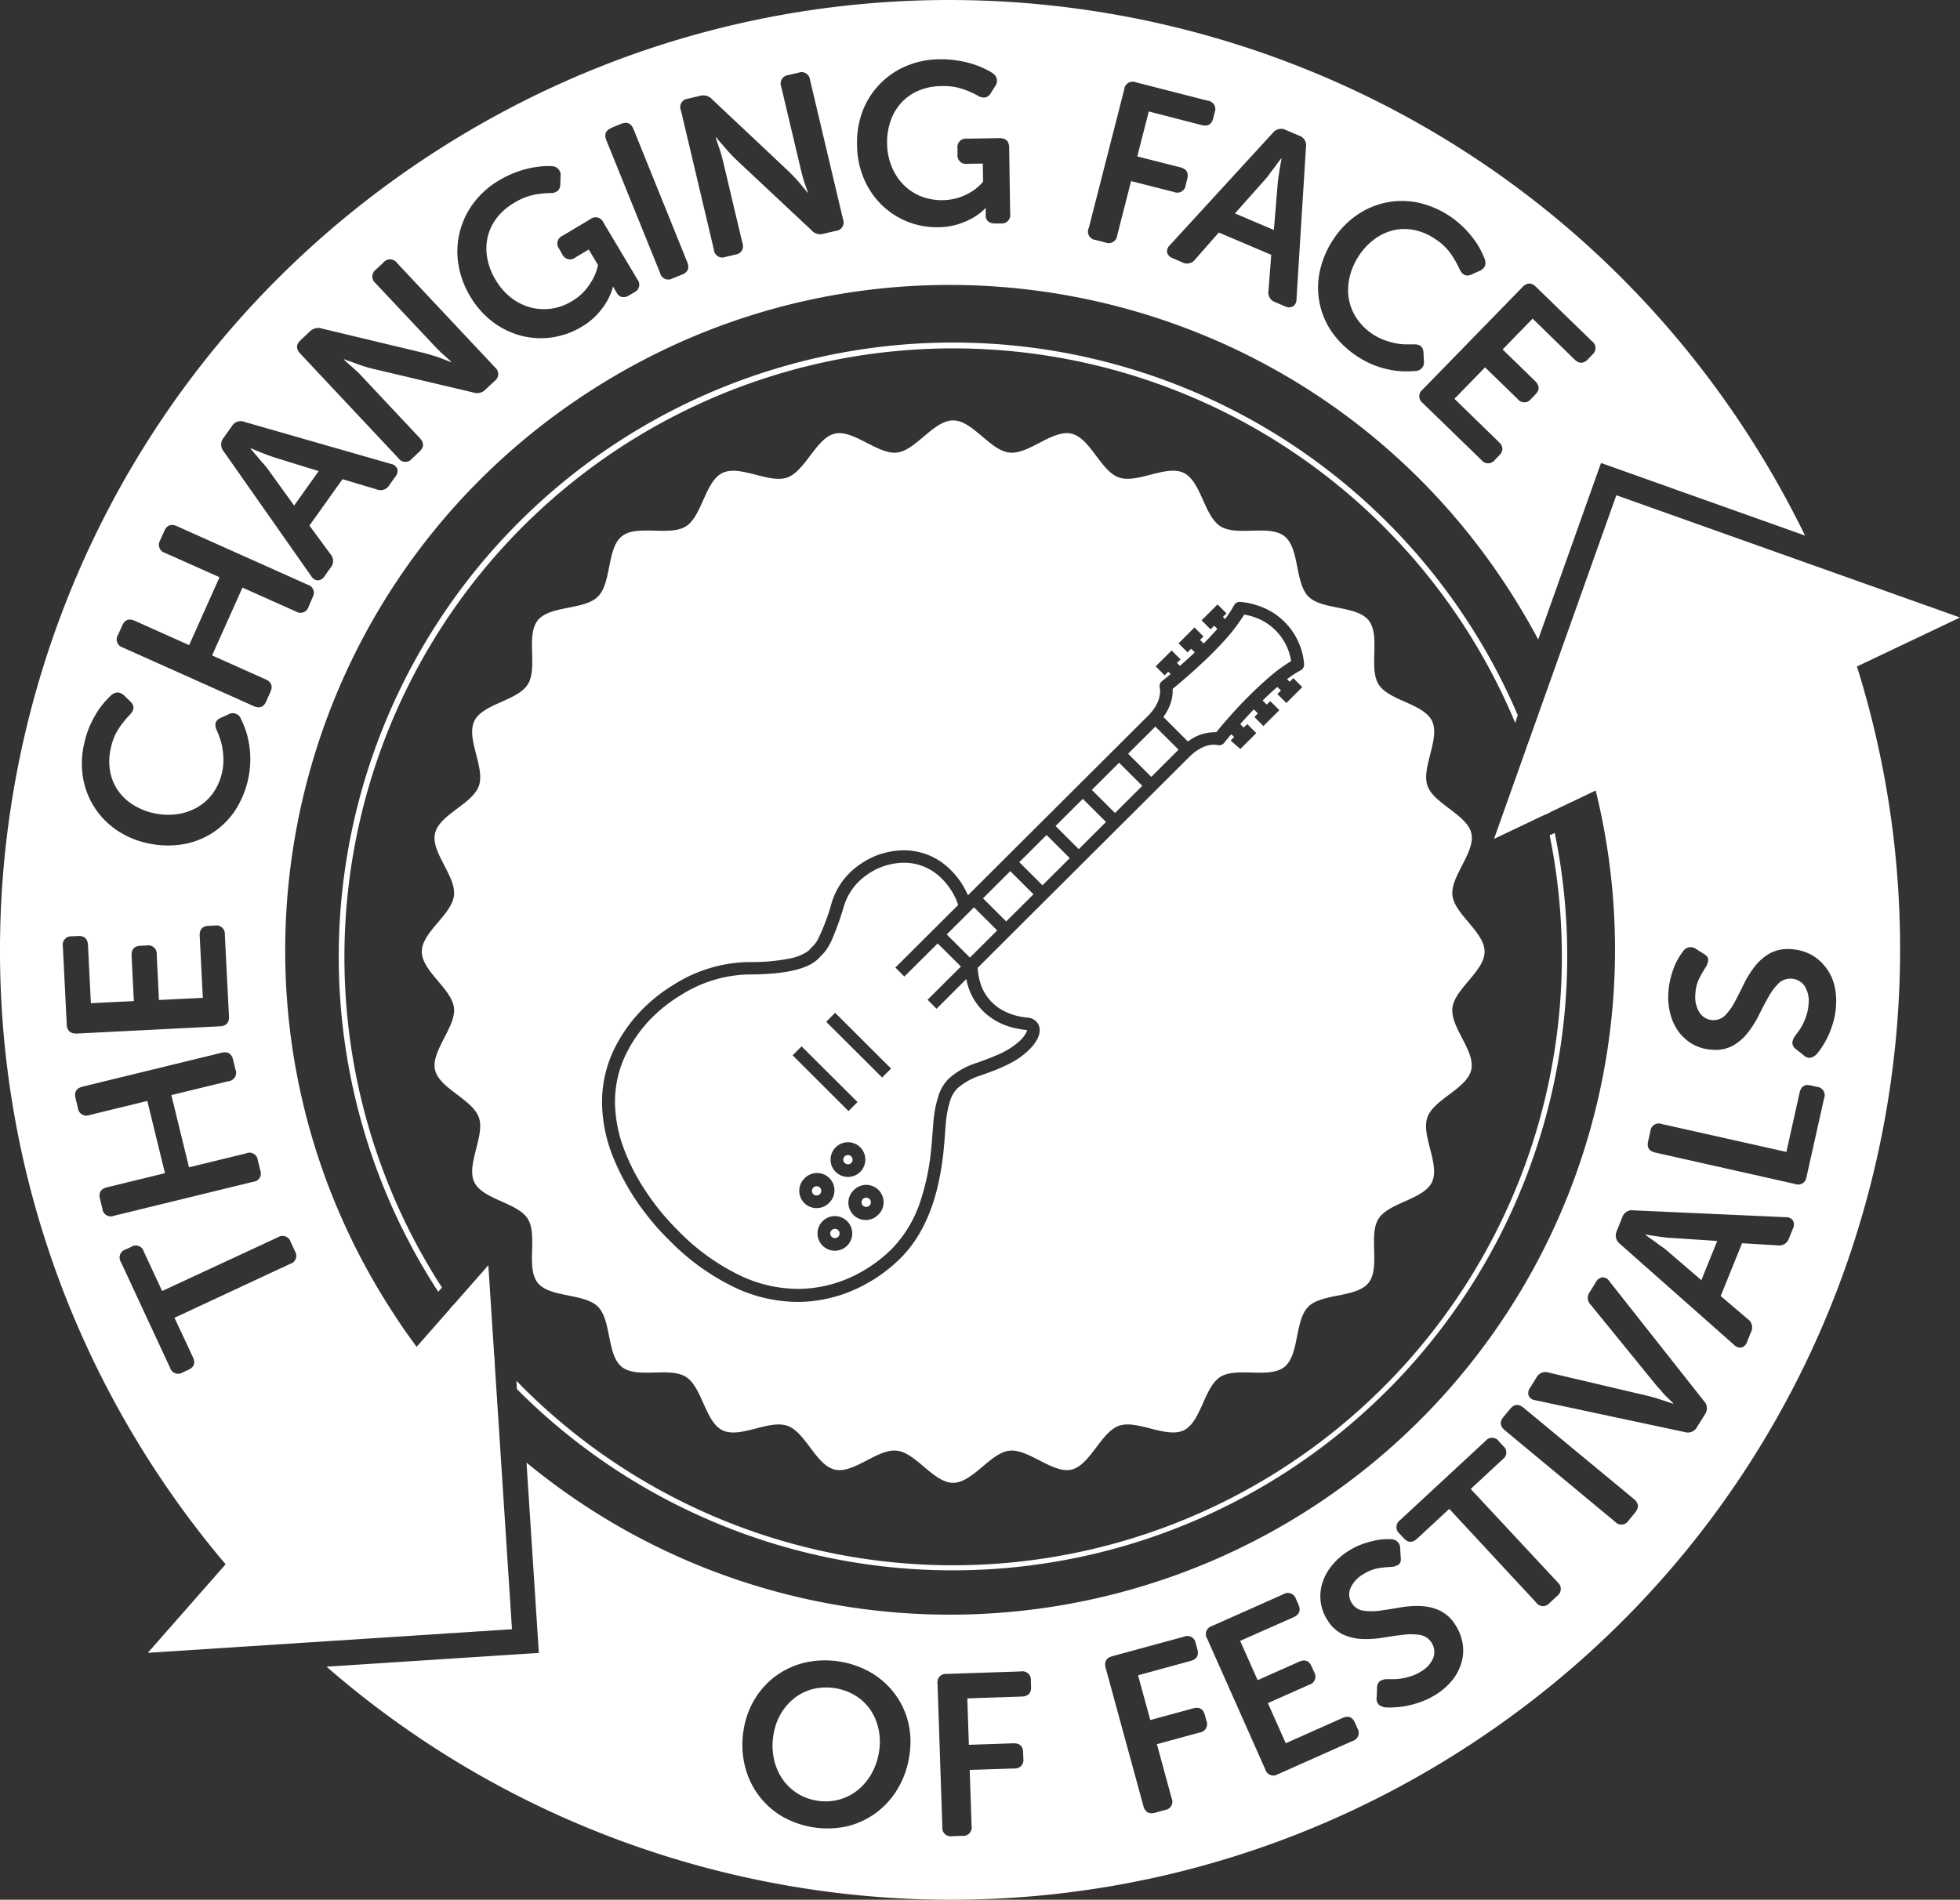 <svg xmlns="http://www.w3.org/2000/svg" viewBox="0 0 539.79 523.31"><rect x="0" y="0" width="539.79" height="523.31" fill="#333333" stroke="none"/><title>title</title><g data-name="Layer 2"><g data-name="Layer 1" fill="#fff"><path d="M141 448.79l-6.51-100.26L114.74 371c-2.08-2.8-4.11-5.67-6-8.62-55.62-84.48-32.22-198 52.26-253.67S359 76.47 414.62 161q4.9 7.44 9 15.16l17.3-48.63 56.19 20a266.3 266.3 0 0 0-16.9-29.68C400.72-2.89 238.48-36.32 117.79 43.13s-154.11 241.7-74.66 362.39a264.09 264.09 0 0 0 19 25.38l-21.42 24.39zM423 79l15.44 15a2.33 2.33 0 0 1 .06 3.73L437.29 99q-1.79 1.83-3.69 0l-11.51-11.23-8.26 8.49 8.94 8.7q1.89 1.85.11 3.68l-1.22 1.25a2.32 2.32 0 0 1-3.72 0l-8.94-8.7-8.44 8.66 12.23 11.91c1.27 1.23 1.3 2.46.11 3.68l-1.22 1.25a2.32 2.32 0 0 1-3.72 0L391.8 111a2.32 2.32 0 0 1 0-3.7l27.5-28.22c1.23-1.27 2.47-1.3 3.7-.08zm-59.42-4.7a25.33 25.33 0 0 1 3.76-8.55 23.83 23.83 0 0 1 6.44-6.56 21.73 21.73 0 0 1 16.75-3.38 25.89 25.89 0 0 1 12.62 6.91 29 29 0 0 1 2.8 3.24 19.94 19.94 0 0 1 1.86 3 26.43 26.43 0 0 1 1.1 2.44c.51 1.5 0 2.61-1.62 3.31l-2 .89q-2.2 1-3.33-1.47a26.63 26.63 0 0 0-2.21-3.95 15.19 15.19 0 0 0-4.41-4.28 15.88 15.88 0 0 0-6.05-2.58 13.57 13.57 0 0 0-5.76.16 14.37 14.37 0 0 0-5.11 2.49 17.68 17.68 0 0 0-4.09 4.35 18.16 18.16 0 0 0-2.53 5.59 15.22 15.22 0 0 0-.41 5.87 14.38 14.38 0 0 0 2 5.56 16 16 0 0 0 7.76 6.3 22.54 22.54 0 0 0 3.08.89 15.77 15.77 0 0 0 2.77.33h2.25q2.75-.13 2.79 2.4l.1 2.12a2.39 2.39 0 0 1-2.35 2.82c-.8.07-1.8.1-3 .09a21.74 21.74 0 0 1-3.89-.41 25.48 25.48 0 0 1-4.51-1.31 26.29 26.29 0 0 1-11.77-9.37 21.82 21.82 0 0 1-3.29-8.2 21.41 21.41 0 0 1 .25-8.72zm-9.51-38.51l3.72 1.58a2.78 2.78 0 0 1 1.88 3.13l-2.61 41.88a2.28 2.28 0 0 1-.95 2 2.36 2.36 0 0 1-2.21 0l-2.66-1.13a2.79 2.79 0 0 1-1.89-3.25l.75-9.81-14.44-6.14-6.46 7.35a2.79 2.79 0 0 1-3.59.87L323 71.14a2.4 2.4 0 0 1-1.57-1.56 2.3 2.3 0 0 1 .78-2.07l28.35-30.93a2.89 2.89 0 0 1 3.51-.81zm-54.21 27l9.77-38.2a2.32 2.32 0 0 1 3.16-1.93l19.84 5.08a2.33 2.33 0 0 1 1.91 3.19l-.43 1.7c-.43 1.65-1.49 2.26-3.2 1.82l-14.53-3.75-3.17 12.39 11.84 3c1.71.44 2.36 1.49 1.93 3.14l-.43 1.77a2.33 2.33 0 0 1-3.21 1.89l-11.84-3-3.83 15a2.32 2.32 0 0 1-3.16 1.93l-2.8-.72a2.32 2.32 0 0 1-1.85-3.34zM237.53 30.7a21.9 21.9 0 0 1 11.95-12.47 23.88 23.88 0 0 1 9.23-1.9 28.7 28.7 0 0 1 5.14.37 28.3 28.3 0 0 1 4.24 1 26.59 26.59 0 0 1 3.23 1.31 15.48 15.48 0 0 1 2.07 1.16 2.45 2.45 0 0 1 .62 3.65l-1.11 1.78a2.45 2.45 0 0 1-1.56 1.25 3.1 3.1 0 0 1-2.08-.51 25 25 0 0 0-3.94-1.76 16.68 16.68 0 0 0-6.06-.86 16.4 16.4 0 0 0-6.47 1.32 13.76 13.76 0 0 0-4.7 3.41 14.28 14.28 0 0 0-2.86 5 17.61 17.61 0 0 0-.92 6 17.15 17.15 0 0 0 1.26 6.44 15.17 15.17 0 0 0 3.26 5 14.35 14.35 0 0 0 4.77 3.18 16 16 0 0 0 10.81.25 17.06 17.06 0 0 0 3.53-1.76 13.49 13.49 0 0 0 2.8-2.5l-.07-5-4.29.06a2.32 2.32 0 0 1-2.68-2.58v-1.69a2.33 2.33 0 0 1 2.61-2.66l9-.13c1.72 0 2.59.84 2.62 2.6l.27 18.22a2.32 2.32 0 0 1-2.55 2.68h-1.57a2.78 2.78 0 0 1-1.93-.57 2 2 0 0 1-.69-1.54v-1.78a.64.64 0 0 1 .05-.32h-.12a15.91 15.91 0 0 1-3.3 2.57 21.24 21.24 0 0 1-4.07 1.8 18.85 18.85 0 0 1-5.66.87 21.67 21.67 0 0 1-15.53-6.14 22.24 22.24 0 0 1-4.89-7.17 23.93 23.93 0 0 1-1.9-9.3 24.45 24.45 0 0 1 1.49-9.28zm-48.13-3.5l3.31-.78a3.29 3.29 0 0 1 3.47 1l21 19.76c.56.56 1.16 1.17 1.79 1.84s1.2 1.32 1.69 1.93 1.17 1.39 1.73 2.12h.12c-.27-.8-.54-1.58-.81-2.33s-.47-1.4-.67-2.18-.39-1.48-.54-2.13l-5.34-22.56a2.34 2.34 0 0 1 2-3.19l2.75-.65a2.34 2.34 0 0 1 3.19 2l9.08 38.38a2.34 2.34 0 0 1-2 3.19l-3.31.78a3.23 3.23 0 0 1-3.41-1l-21-19.68a46.315 46.315 0 0 1-3.43-3.79 27.55 27.55 0 0 1-1.79-2.1h-.12c.24.81.49 1.59.75 2.35s.48 1.39.71 2.16.41 1.48.57 2.13l5.32 22.5a2.31 2.31 0 0 1-1.9 3.17l-2.82.67a2.32 2.32 0 0 1-3.13-2l-9.08-38.38a2.31 2.31 0 0 1 1.87-3.21zm-21 8l2.69-1.09c1.6-.64 2.72-.15 3.39 1.49l14.79 36.6q1 2.46-1.4 3.42l-2.68 1.09a2.32 2.32 0 0 1-3.39-1.49L167 38.66q-1-2.46 1.42-3.42zM126.6 64a22.23 22.23 0 0 1 3.77-8 23.85 23.85 0 0 1 7-6.27 28.81 28.81 0 0 1 4.63-2.25 29.23 29.23 0 0 1 4.19-1.22 28.85 28.85 0 0 1 3.45-.48 15.94 15.94 0 0 1 2.38 0 2.44 2.44 0 0 1 2.36 2.84l-.07 2.1a2.46 2.46 0 0 1-.72 1.86 3.17 3.17 0 0 1-2.07.61 24.67 24.67 0 0 0-4.29.43 16.9 16.9 0 0 0-5.67 2.29 16.2 16.2 0 0 0-4.94 4.38 13.67 13.67 0 0 0-2.38 5.31 14.47 14.47 0 0 0 0 5.75 17.61 17.61 0 0 0 2.2 5.65 17.23 17.23 0 0 0 4.31 5 15.07 15.07 0 0 0 5.3 2.67 14.47 14.47 0 0 0 5.72.36 14.84 14.84 0 0 0 5.63-2 14.58 14.58 0 0 0 3.85-3.19 17.31 17.31 0 0 0 2.19-3.28 13.33 13.33 0 0 0 1.25-3.56l-2.55-4.27-3.68 2.2a2.33 2.33 0 0 1-3.61-.9l-.85-1.48a2.33 2.33 0 0 1 .93-3.61l7.68-4.59a2.31 2.31 0 0 1 3.57.94l9.34 15.65a2.3 2.3 0 0 1-.86 3.59l-1.35.8a2.78 2.78 0 0 1-2 .48 2 2 0 0 1-1.36-1l-.55-.92-.39-.65a.66.66 0 0 1-.1-.3l-.11.06a16.26 16.26 0 0 1-1.58 3.88 21.3 21.3 0 0 1-2.62 3.59 18.71 18.71 0 0 1-4.47 3.58 21.69 21.69 0 0 1-16.51 2.45 22.14 22.14 0 0 1-7.83-3.77 23.88 23.88 0 0 1-6.29-7.1 24.41 24.41 0 0 1-3.26-8.84 22.1 22.1 0 0 1 .36-8.79zM82.76 93.73l2.48-2.33a3.29 3.29 0 0 1 3.51-.87l28 6.7c.77.2 1.59.43 2.47.7s1.69.54 2.43.83 1.7.62 2.55 1l.09-.09-1.82-1.67c-.55-.46-1.11-1-1.67-1.54s-1.07-1.1-1.53-1.59L103.41 78a2.35 2.35 0 0 1 .12-3.74l2.07-1.94a2.33 2.33 0 0 1 3.74.12l27 28.77a2.35 2.35 0 0 1-.12 3.74l-2.48 2.32a3.24 3.24 0 0 1-3.46.83l-28-6.61c-.76-.2-1.58-.44-2.45-.72s-1.67-.57-2.4-.86-1.75-.58-2.6-.93l-.09.09c.6.58 1.21 1.14 1.82 1.66s1.11 1 1.69 1.52 1.09 1.08 1.55 1.57l15.82 16.86c1.2 1.29 1.18 2.52-.08 3.7l-2.11 2a2.31 2.31 0 0 1-3.7-.16l-27-28.77c-1.25-1.31-1.23-2.55.03-3.72zm-21.23 26.94l2.34-3.28a2.78 2.78 0 0 1 3.47-1.17l40.33 11.57a2.26 2.26 0 0 1 1.74 1.35 2.34 2.34 0 0 1-.52 2.14l-1.68 2.37a2.78 2.78 0 0 1-3.46 1.16L94.33 132l-9.11 12.77 5.78 7.86a2.79 2.79 0 0 1 .08 3.69l-1.68 2.36a2.38 2.38 0 0 1-1.86 1.2 2.32 2.32 0 0 1-1.85-1.21l-24.1-34.35a2.9 2.9 0 0 1-.06-3.65zm-29.05 54.26l1.19-2.64c.7-1.57 1.86-2 3.48-1.27l14.94 6.69L60.46 159l-15-6.69a2.34 2.34 0 0 1-1.34-3.5l1.16-2.59c.71-1.57 1.86-2 3.47-1.27l36 16.12a2.31 2.31 0 0 1 1.35 3.44l-1.1 2.61a2.35 2.35 0 0 1-3.5 1.33l-14.72-6.59-8.37 18.68 14.72 6.59c1.61.73 2.06 1.87 1.36 3.44l-1.19 2.65q-1 2.35-3.47 1.27l-36-16.12a2.31 2.31 0 0 1-1.35-3.44zm-9.29 29.89a25.64 25.64 0 0 1 1.53-4.82 30.87 30.87 0 0 1 2-3.79 20.6 20.6 0 0 1 2.1-2.83c.71-.79 1.33-1.43 1.87-1.92q1.82-1.53 3.68.29l1.54 1.5q1.76 1.68-.15 3.64a27.13 27.13 0 0 0-2.86 3.5 15.24 15.24 0 0 0-2.37 5.68 15.79 15.79 0 0 0-.17 6.57 13.37 13.37 0 0 0 2.26 5.3 14.18 14.18 0 0 0 4.19 3.84 17.34 17.34 0 0 0 5.53 2.22 18.39 18.39 0 0 0 6.13.31 15.44 15.44 0 0 0 5.61-1.78 14.07 14.07 0 0 0 4.45-3.86 16 16 0 0 0 3-9.53 20.66 20.66 0 0 0-.31-3.19 15.17 15.17 0 0 0-.7-2.7c-.29-.82-.57-1.51-.83-2.09-.75-1.67-.35-2.82 1.21-3.47l1.93-.87a2.4 2.4 0 0 1 3.51 1.18c.36.72.75 1.63 1.17 2.74a21.51 21.51 0 0 1 1 3.77 25.69 25.69 0 0 1 .43 4.67 26.19 26.19 0 0 1-4.39 14.39 21.91 21.91 0 0 1-6.36 6.06 21.51 21.51 0 0 1-8.22 3 25.48 25.48 0 0 1-9.34-.36 23.89 23.89 0 0 1-8.47-3.59 21.78 21.78 0 0 1-9.28-14.34 24.05 24.05 0 0 1 .31-9.52zm-4.81 77.4l-1.07-21.52a2.33 2.33 0 0 1 2.49-2.78l1.74-.08c1.71-.09 2.6.75 2.69 2.51l.8 16 11.83-.59-.62-12.46c-.09-1.76.72-2.69 2.42-2.77l1.75-.09a2.33 2.33 0 0 1 2.75 2.56l.62 12.46 12.08-.6-.86-17.05c-.09-1.76.72-2.69 2.43-2.77l1.74-.09a2.33 2.33 0 0 1 2.75 2.51L63.06 280c.08 1.72-.76 2.62-2.52 2.71l-39.39 2c-1.76.04-2.68-.77-2.77-2.49zM28.21 333l-.69-2.82c-.4-1.67.25-2.71 2-3.13l15.91-3.88-4.86-19.9-15.9 3.88a2.34 2.34 0 0 1-3.21-1.94l-.67-2.75q-.61-2.5 2-3.14L61 290c1.71-.41 2.78.21 3.18 1.89l.68 2.75a2.34 2.34 0 0 1-2 3.2l-15.67 3.82 4.86 19.89 15.67-3.82A2.31 2.31 0 0 1 71 319.6l.69 2.82a2.31 2.31 0 0 1-2 3.13l-38.3 9.35a2.31 2.31 0 0 1-3.18-1.9zm24.91 40.84q1.11 2.4-1.21 3.48l-1.59.73a2.32 2.32 0 0 1-3.49-1.29L33.3 347.64a2.3 2.3 0 0 1 1.29-3.45l1.58-.74a2.27 2.27 0 0 1 3.41 1.27l5.07 10.91 31.88-14.8a2.34 2.34 0 0 1 3.52 1.28l1.19 2.57a2.31 2.31 0 0 1-1.31 3.46L48.05 363z"/><path d="M72.18 127.33A20.94 20.94 0 0 1 73.6 129l7.4 10.26 6.76-9.49-12-3.71c-.64-.2-1.34-.44-2.11-.73s-1.5-.58-2.18-.86-1.56-.62-2.38-1l-.07.11c.57.71 1.13 1.37 1.68 2s.93 1.15 1.48 1.75zM458.09 340.8c-.82-.1-1.59-.21-2.32-.32s-1.67-.25-2.55-.42v.12c.72.56 1.42 1.07 2.09 1.52s1.22.93 1.89 1.38a21.13 21.13 0 0 1 1.78 1.33l9.58 8.23 4.37-10.8-12.62-.84c-.66 0-1.41-.09-2.22-.2zM351.87 50.78c.05-.66.14-1.4.26-2.22s.24-1.58.36-2.31.27-1.66.47-2.54l-.12-.05c-.58.72-1.1 1.41-1.57 2.08s-.94 1.19-1.41 1.86a18.47 18.47 0 0 1-1.36 1.75l-8.39 9.44 10.72 4.56zM239.75 471.06a13.74 13.74 0 0 0-4.09-3.94 15.6 15.6 0 0 0-11.7-1.87 13.88 13.88 0 0 0-5.11 2.47 15.14 15.14 0 0 0-3.79 4.34 16.64 16.64 0 0 0-2.05 5.83 17.75 17.75 0 0 0 .09 6.43 15.71 15.71 0 0 0 2.22 5.49 14.12 14.12 0 0 0 9.73 6.21 14.35 14.35 0 0 0 6-.28 14.15 14.15 0 0 0 5.13-2.6 15.49 15.49 0 0 0 3.82-4.52 18 18 0 0 0 2.09-6.08 16.59 16.59 0 0 0-.13-6.18 15 15 0 0 0-2.21-5.3z"/><path d="M539.79 170.1l-94.65-33.68-33.68 94.66 28-13.32A183.19 183.19 0 0 1 145 402.89l3.4 52.43-58.47 3.79c86.33 75.16 215.31 87.09 315.59 21.07 99.79-65.7 139.9-188 105.89-296.59zM250.4 483.86a24.57 24.57 0 0 1-3.13 8.81 22.52 22.52 0 0 1-5.9 6.62 22.25 22.25 0 0 1-8 3.77 25.17 25.17 0 0 1-18.37-2.94 22.21 22.21 0 0 1-6.43-6.07 22.52 22.52 0 0 1-3.55-8.13 24.61 24.61 0 0 1-.23-9.35 23.21 23.21 0 0 1 3.09-8.56 21.72 21.72 0 0 1 5.87-6.41 22.34 22.34 0 0 1 8-3.63 25.41 25.41 0 0 1 18.41 2.94 22.31 22.31 0 0 1 6.46 5.94 21.8 21.8 0 0 1 3.58 7.91 23.5 23.5 0 0 1 .2 9.1zm31-16.52l-15 .51.43 12.78 12.21-.41c1.77-.06 2.68.76 2.73 2.47l.06 1.75a2.33 2.33 0 0 1-2.55 2.71l-12.22.4.52 15.43a2.32 2.32 0 0 1-2.5 2.73l-2.89.1a2.31 2.31 0 0 1-2.67-2.56l-1.32-39.42a2.31 2.31 0 0 1 2.49-2.73l20.47-.68a2.33 2.33 0 0 1 2.74 2.58l.06 1.75c.04 1.65-.8 2.53-2.56 2.59zm49 9.9l-11.79 3.22 4.06 14.89a2.3 2.3 0 0 1-1.79 3.23l-2.8.77q-2.49.67-3.19-1.88l-10.38-38c-.46-1.71.14-2.78 1.8-3.24l19.75-5.38a2.33 2.33 0 0 1 3.25 1.83l.46 1.69c.45 1.64-.18 2.7-1.88 3.16l-14.47 3.95 3.37 12.33 11.79-3.21c1.7-.47 2.78.13 3.23 1.77l.45 1.69a2.32 2.32 0 0 1-1.85 3.18zm42.1 2.34l-20.6 9.17a2.31 2.31 0 0 1-3.44-1.36l-16-36a2.32 2.32 0 0 1 1.29-3.47l19.68-8.76a2.33 2.33 0 0 1 3.49 1.32l.71 1.59q1 2.34-1.38 3.42L341.54 452l4.82 10.82 11.4-5.07q2.42-1.08 3.45 1.26l.71 1.6a2.32 2.32 0 0 1-1.35 3.47l-11.39 5.07 4.92 11.05 15.59-6.94q2.43-1.08 3.46 1.26l.71 1.6a2.33 2.33 0 0 1-1.35 3.46zm30.08-21.92a13.84 13.84 0 0 1-2.39 4.88 17.71 17.71 0 0 1-4.73 4.24 21.31 21.31 0 0 1-4.09 2 25.77 25.77 0 0 1-3.92 1.11 22.67 22.67 0 0 1-3.43.42 17.87 17.87 0 0 1-2.59 0 3.69 3.69 0 0 1-1.71-.74 2.42 2.42 0 0 1-.57-2.14l.09-2.44a2.41 2.41 0 0 1 .73-1.85 3.5 3.5 0 0 1 2-.59h1.7a13.71 13.71 0 0 0 2.28-.18 18.44 18.44 0 0 0 2.65-.64 11.71 11.71 0 0 0 2.78-1.32 7.6 7.6 0 0 0 3.39-3.83 4.77 4.77 0 0 0-3.68-6.21 16.82 16.82 0 0 0-4.62-.05c-1.72.2-3.53.45-5.45.77a28.74 28.74 0 0 1-5.68.4 14.13 14.13 0 0 1-5.34-1.19 10.08 10.08 0 0 1-4.4-4 12 12 0 0 1-1.89-5.14 12.53 12.53 0 0 1 .49-5.17 14.31 14.31 0 0 1 2.62-4.75 18.47 18.47 0 0 1 4.53-4 20 20 0 0 1 3.35-1.71 23.86 23.86 0 0 1 3.22-1 19.14 19.14 0 0 1 2.83-.49A15.38 15.38 0 0 1 383 424a2.47 2.47 0 0 1 2.61 2.59l.16 2.37c.11 1-.11 1.71-.64 2.05a4.49 4.49 0 0 1-1.92.62 28.55 28.55 0 0 0-3.61.36 11.1 11.1 0 0 0-4.25 1.72 8.06 8.06 0 0 0-3.45 3.84 4.34 4.34 0 0 0 .41 4.06 4.4 4.4 0 0 0 3.15 2.07 15.94 15.94 0 0 0 4.57 0q2.53-.35 5.39-.85a27.89 27.89 0 0 1 5.67-.43 14.12 14.12 0 0 1 5.36 1.22 10.45 10.45 0 0 1 4.45 4.12 13.42 13.42 0 0 1 1.9 4.88 12.22 12.22 0 0 1-.21 5.04zm26.23-18l-2.08 1.93a2.31 2.31 0 0 1-3.69-.18l-23.91-25.77-8.82 8.18c-1.3 1.21-2.52 1.18-3.68-.07l-1.19-1.28a2.34 2.34 0 0 1 .15-3.73l23.56-21.85a2.29 2.29 0 0 1 3.67.17l1.19 1.28a2.27 2.27 0 0 1-.15 3.63l-8.82 8.19L429 435.89a2.34 2.34 0 0 1-.18 3.74zm21.52-23l-1.85 2.23a2.31 2.31 0 0 1-3.68.3L414.45 394c-1.36-1.13-1.49-2.35-.39-3.68l1.85-2.23c1.1-1.33 2.33-1.42 3.69-.3l30.4 25.15c1.31 1.13 1.44 2.35.34 3.68zm19.18-27l-2.14 3.42a2.83 2.83 0 0 1-3.33 1.41l-41.22-8.78a2.26 2.26 0 0 1-1.82-1.25 2.35 2.35 0 0 1 .38-2.17l1.77-2.83a2.8 2.8 0 0 1 3.44-1.35l27.71 6.52c.68.18 1.39.38 2.11.61l2.07.66c.73.26 1.49.51 2.28.76l.07-.11c-.59-.56-1.16-1.12-1.71-1.66s-1-1-1.49-1.6-1-1.12-1.46-1.65l-18-22.13a2.69 2.69 0 0 1-.34-3.62l1.7-2.73a2.37 2.37 0 0 1 1.78-1.3 2.26 2.26 0 0 1 1.92 1.08L469.32 386a2.83 2.83 0 0 1 .2 3.64zm24.27-51.23l-1.09 2.68a2.77 2.77 0 0 1-3.09 1.94l-9.83-.58-5.88 14.53 7.43 6.34a2.8 2.8 0 0 1 .93 3.57l-1.09 2.69a2.39 2.39 0 0 1-1.52 1.59 2.28 2.28 0 0 1-2.08-.74l-31.43-27.81a2.92 2.92 0 0 1-.87-3.55l1.51-3.74a2.79 2.79 0 0 1 3.1-1.94l41.92 1.88a2.31 2.31 0 0 1 2 .92 2.41 2.41 0 0 1 0 2.2zm8.58-35.88l-4.84 21.64a2.32 2.32 0 0 1-3.15 1.95l-38.47-8.64q-2.59-.58-2-3.1l.63-2.83a2.31 2.31 0 0 1 3.15-1.94l34.3 7.68 3.63-16.31c.39-1.72 1.41-2.4 3.08-2l1.7.38a2.32 2.32 0 0 1 1.98 3.15zm3.28-25.55a20.54 20.54 0 0 1-.74 4.5 25.81 25.81 0 0 1-1.4 3.83 21.54 21.54 0 0 1-1.67 3 20 20 0 0 1-1.54 2.09 3.68 3.68 0 0 1-1.6.94 2.38 2.38 0 0 1-2.07-.78l-1.93-1.51a2.4 2.4 0 0 1-1.07-1.67 3.47 3.47 0 0 1 .72-2l1-1.36a12.39 12.39 0 0 0 1.19-1.95 17.37 17.37 0 0 0 1-2.52 12 12 0 0 0 .56-3 7.71 7.71 0 0 0-1.12-5 4.77 4.77 0 0 0-7.19-.65 17 17 0 0 0-2.75 3.71c-.84 1.51-1.7 3.13-2.56 4.87a28.61 28.61 0 0 1-3 4.83 14.11 14.11 0 0 1-4.1 3.64 10.14 10.14 0 0 1-5.84 1.19 12.14 12.14 0 0 1-5.28-1.48 12.55 12.55 0 0 1-3.9-3.42 14.38 14.38 0 0 1-2.32-4.91 18.64 18.64 0 0 1-.55-6 19.39 19.39 0 0 1 .57-3.72 25.4 25.4 0 0 1 1-3.22 21.26 21.26 0 0 1 1.26-2.57 14.28 14.28 0 0 1 1.22-1.79 2.47 2.47 0 0 1 3.63-.6l2 1.26c.89.51 1.32 1.08 1.28 1.71a4.33 4.33 0 0 1-.62 1.92 31.64 31.64 0 0 0-1.83 3.14 11.24 11.24 0 0 0-1.09 4.45 8.07 8.07 0 0 0 1.2 5.07 4.58 4.58 0 0 0 7 .71 15.73 15.73 0 0 0 2.66-3.72q1.21-2.26 2.47-4.87a27.89 27.89 0 0 1 3-4.84 13.93 13.93 0 0 1 4.13-3.63 10.38 10.38 0 0 1 5.94-1.19 13.39 13.39 0 0 1 5.07 1.31 12.31 12.31 0 0 1 4 3.15 13.65 13.65 0 0 1 2.63 4.78 17.68 17.68 0 0 1 .64 6.3z"/><path d="M266.13 269.7l-8.2 8.17-2.47-2.48 9.18-9.14-6.39-6.37-9.19 9.12-2.47-2.48 17.3-17.24a18.39 18.39 0 0 0-4.53-7.26 14.54 14.54 0 0 0-10.48-4.37 17.82 17.82 0 0 0-10.15 3.35 16.15 16.15 0 0 0-6.24 8.38 79.18 79.18 0 0 1-3.25 9.17 15.31 15.31 0 0 1-2.24 3.83 11.8 11.8 0 0 1-.91.93l-.35.39a8 8 0 0 1-.82.79 11.26 11.26 0 0 1-3.15 1.83c-2.9 1.17-7.56 2.1-15.61 2.11a36 36 0 0 0-18.45 5.57 41.66 41.66 0 0 0-7.6 5.79 37.62 37.62 0 0 0-8.36 12 30 30 0 0 0-2.38 11.77 37.64 37.64 0 0 0 2.63 13.36 57.06 57.06 0 0 0 5.84 11.21 67.53 67.53 0 0 0 8.9 10.85 60.22 60.22 0 0 0 17.41 12.53 37.4 37.4 0 0 0 15.58 3.53 35.3 35.3 0 0 0 15-3.4 39.34 39.34 0 0 0 10.89-7.62 34.24 34.24 0 0 0 8-13.56 65.16 65.16 0 0 0 2.83-13.92c.28-2.72.41-5 .55-6.73a33.63 33.63 0 0 1 1.46-8 11.91 11.91 0 0 1 2.8-4.66 21 21 0 0 1 7.65-4.34l2.52-.91c1-.37 2.12-.81 3.27-1.32a21.39 21.39 0 0 0 6.22-3.92 9.14 9.14 0 0 0 1.59-2 2.23 2.23 0 0 0 .34-.94h-.16c-.35 0-1-.1-1.8-.24a22.46 22.46 0 0 1-2.85-.66 17.81 17.81 0 0 1-6.9-3.91 16.76 16.76 0 0 1-3.88-5.48 17.4 17.4 0 0 1-1.13-3.73zm-47.84 21l2.47-2.47 15.41 15.35-2.48 2.48zm11.86 25.35a4.78 4.78 0 1 1 0 6.75 4.74 4.74 0 0 1 0-6.75zm-8.63 15.35a4.77 4.77 0 0 1 0-6.75 4.78 4.78 0 1 1 6.76 6.75 4.8 4.8 0 0 1-6.76 0zm11.79 11.74a4.8 4.8 0 0 1-6.76 0 4.77 4.77 0 0 1 0-6.75 4.77 4.77 0 0 1 6.75 0 4.74 4.74 0 0 1 0 6.75zm8.63-8.6a4.78 4.78 0 1 1-6.76-6.75l1.24 1.24-1.24-1.24a4.78 4.78 0 0 1 8.16 3.38 4.71 4.71 0 0 1-1.4 3.39zm1-37.73l-15.4-15.35L230 279l15.4 15.35z"/><path d="M260.73 257.41l6.39 6.37 7.51-7.49-6.39-6.36-7.51 7.48zM270.72 247.45l6.39 6.37 7.51-7.48-6.39-6.37-7.51 7.48zM229.93 338.51a1.23 1.23 0 0 0-.9.38l-1.24-1.24 1.24 1.24a1.2 1.2 0 0 0-.38.89 1.23 1.23 0 0 0 .38.9 1.29 1.29 0 0 0 1.81 0 1.23 1.23 0 0 0 .38-.9 1.2 1.2 0 0 0-.38-.89 1.23 1.23 0 0 0-.91-.38zM238.56 329.91a1.35 1.35 0 0 0-.91.38 1.26 1.26 0 0 0-.37.9 1.23 1.23 0 0 0 .37.89 1.26 1.26 0 0 0 .91.38 1.28 1.28 0 0 0 1.28-1.27 1.26 1.26 0 0 0-.37-.9 1.31 1.31 0 0 0-.91-.38zM224.9 326.77a1.26 1.26 0 0 0-.91.37l-1.24-1.23 1.24 1.23a1.27 1.27 0 0 0-.37.9 1.26 1.26 0 0 0 1.28 1.27 1.29 1.29 0 0 0 .91-.37 1.26 1.26 0 0 0 .37-.9 1.27 1.27 0 0 0-.37-.9 1.29 1.29 0 0 0-.91-.37zM232.24 319.45a1.3 1.3 0 0 0 1.29 1.27 1.23 1.23 0 0 0 .9-.38 1.2 1.2 0 0 0 .38-.89 1.23 1.23 0 0 0-.38-.9 1.27 1.27 0 0 0-1.81 0l-1.24-1.24 1.24 1.24a1.27 1.27 0 0 0-.38.9zM300.69 217.59l6.39 6.36 7.51-7.48-6.39-6.37-7.51 7.49zM351.24 173.59a15.34 15.34 0 0 0-6.28-3.75 15.58 15.58 0 0 0-2.32-.54 45.87 45.87 0 0 1-4.91 6.56c-2.21 2.51-4.66 4.95-7 7.1-3.38 3.16-6.4 5.67-7.77 6.79v.74a10.72 10.72 0 0 1-1 4.31 14.31 14.31 0 0 1-1.56 2.71l3.35 3.34 3 3 .39.39c.37-.26.8-.55 1.3-.84a11.8 11.8 0 0 1 5.75-1.69h.75c.74-.9 2.09-2.52 3.84-4.49A118.71 118.71 0 0 1 349 187a45.06 45.06 0 0 1 6.58-4.89 16 16 0 0 0-.49-2.13 15.29 15.29 0 0 0-3.85-6.39z"/><path d="M400 277.63c.59-5.23 8.86-10.1 8.86-15.49s-8.27-10.27-8.86-15.5 6.39-11.92 5.22-17.07-10.34-8.14-12.09-13.13 3.57-13 1.27-17.81-11.89-5.6-14.72-10.09.58-13.48-2.74-17.64-12.83-2.81-16.59-6.57-2.41-13.27-6.58-16.6-13.12.11-17.64-2.74-5.32-12.39-10.13-14.72-12.75 3-17.81 1.27-7.9-10.9-13.13-12.09-11.73 5.81-17.07 5.22-10.11-8.86-15.5-8.86-10.26 8.28-15.49 8.86-11.93-6.39-17.07-5.22-8.14 10.34-13.13 12.09-13-3.57-17.81-1.27-5.6 11.9-10.09 14.72-13.49-.58-17.64 2.74-2.81 12.83-6.58 16.6-13.27 2.41-16.59 6.57.1 13.12-2.74 17.64-12.4 5.28-14.72 10.09 3 12.76 1.27 17.81-10.9 7.9-12.09 13.13 5.81 11.73 5.22 17.07-8.86 10.11-8.86 15.5 8.27 10.26 8.86 15.49-6.39 11.93-5.22 17.07 10.34 8.14 12.08 13.14-3.56 13-1.26 17.8 11.89 5.6 14.72 10.1-.58 13.48 2.74 17.63 12.83 2.81 16.59 6.58 2.41 13.27 6.58 16.59 13.12-.1 17.64 2.74 5.28 12.4 10.1 14.72 12.75-3 17.81-1.26 7.9 10.9 13.13 12.09 11.72-5.83 17.06-5.22 10.11 8.85 15.49 8.85 10.27-8.27 15.5-8.85 11.92 6.38 17.07 5.22 8.14-10.35 13.13-12.09 13 3.56 17.81 1.26 5.6-11.89 10.09-14.72 13.49.58 17.64-2.74 2.81-12.83 6.58-16.59 13.27-2.41 16.59-6.58-.11-13.12 2.74-17.63 12.4-5.29 14.72-10.1-3-12.75-1.27-17.8 10.9-7.91 12.09-13.14-5.81-11.7-5.18-17.07zm-41.75-93a28.89 28.89 0 0 0-3.79 2.45l.72.72 1-1 2.47 2.48-4.39 4.37-2.47-2.48 1-.95-1-1c-1.38 1.18-2.74 2.46-4.06 3.75l1.13 1.13 1-.95 2.47 2.48-4.39 4.37-2.47-2.48.95-1-1.12-1.11c-1.37 1.43-2.64 2.82-3.74 4.06l.95.95 1-.95 2.47 2.48-4.39 4.37-2.66-2.32.95-1-.77-.76c-.93 1.09-1.58 1.89-1.84 2.22a1.66 1.66 0 0 0-.14.17 1.75 1.75 0 0 1-1.74.62 5.33 5.33 0 0 0-1.12-.12 7.54 7.54 0 0 0-3 .71 11.75 11.75 0 0 0-2.27 1.37 5.14 5.14 0 0 0-.62.52 1.93 1.93 0 0 1-.36.28l-58.77 58.59a17.17 17.17 0 0 0 1.21 5.48 12.92 12.92 0 0 0 4.89 5.76 15.92 15.92 0 0 0 5.39 2.14 21.82 21.82 0 0 0 2.32.34 3.76 3.76 0 0 1 2.27 1 3.43 3.43 0 0 1 1 2.49 5.46 5.46 0 0 1-.78 2.65 12.66 12.66 0 0 1-2.18 2.76A21.27 21.27 0 0 1 278 293a48.26 48.26 0 0 1-5.39 2.33c-1 .38-1.92.68-2.5.9a18.05 18.05 0 0 0-6.41 3.54 8.4 8.4 0 0 0-2 3.33 29.72 29.72 0 0 0-1.28 7.09c-.14 1.61-.27 4-.56 6.8a77 77 0 0 1-1.53 9.47c-1.58 6.82-4.51 14.32-10.33 20.13a42.54 42.54 0 0 1-11.87 8.3 38.67 38.67 0 0 1-16.48 3.74 40.92 40.92 0 0 1-17-3.84 63.68 63.68 0 0 1-18.38-13.2 61.94 61.94 0 0 1-5.85-6.53 65.32 65.32 0 0 1-9.7-16.64 41.21 41.21 0 0 1-2.92-14.77 33.51 33.51 0 0 1 2.65-13.13 41.35 41.35 0 0 1 9.1-13.11 44.48 44.48 0 0 1 8.07-6.21 39.7 39.7 0 0 1 20.5-6.19 54.16 54.16 0 0 0 11.19-.94 13.74 13.74 0 0 0 4.73-1.74 5.28 5.28 0 0 0 1.08-.91c.14-.15.25-.3.46-.51a9.76 9.76 0 0 0 .72-.72 8.39 8.39 0 0 0 1-1.52 58.33 58.33 0 0 0 3.81-10.22 19.62 19.62 0 0 1 7.56-10.22 21.21 21.21 0 0 1 12.18-4 18.06 18.06 0 0 1 12.95 5.39 21.86 21.86 0 0 1 4.77 7l50.06-49.89a1.93 1.93 0 0 1 .28-.36l.1-.1c.08-.1.2-.23.33-.4a12.26 12.26 0 0 0 .93-1.37 8.13 8.13 0 0 0 1.22-4 5.22 5.22 0 0 0-.11-1.11 1.75 1.75 0 0 1 .62-1.75l.1-.07.28-.23 1.07-.87.94-.79-.64-.64-1 1-2.47-2.48 4.39-4.38 2.47 2.48-1 .95.82.82.09-.08c1.23-1.08 2.6-2.32 4-3.65l-1-1-1 1-2.47-2.48 4.39-4.38 2.47 2.48-.95.95 1 1c1.18-1.19 2.33-2.42 3.42-3.65l.35-.4-.86-.86-1 1-2.48-2.48 4.4-4.38 2.47 2.48-1 .95.6.59a28.1 28.1 0 0 0 2.47-3.78 1.77 1.77 0 0 1 1.59-.94 17.41 17.41 0 0 1 4.07.75A18.49 18.49 0 0 1 358.4 179a16.81 16.81 0 0 1 .75 4.05 1.77 1.77 0 0 1-.94 1.61z"/><path d="M318.19 200.15l-7.51 7.48 6.39 6.37 7.51-7.49-.39-.39-6-5.97zM280.71 237.5l6.39 6.37 7.51-7.49-6.39-6.37-7.51 7.49zM290.7 227.54l6.39 6.37 7.51-7.49-6.39-6.36-7.51 7.48zM421 204.37l-.79 2.2a164.35 164.35 0 0 1 5.33 17.83l1.39-.66a168.25 168.25 0 0 0-5.93-19.37z"/><path d="M121.72 354.67a167.67 167.67 0 1 1 295.57-155.54L418 197a169.17 169.17 0 1 0-297.31 158.83zM136.25 376.15l-.16-2.44a168.12 168.12 0 0 1-11.18-14.31l-1 1.16a167.45 167.45 0 0 0 12.34 15.59zM426.78 230.09a167.68 167.68 0 0 1-282.86 152l-1.7-1.74.15 2.3a169.23 169.23 0 0 0 285.82-153.2z"/></g></g></svg>